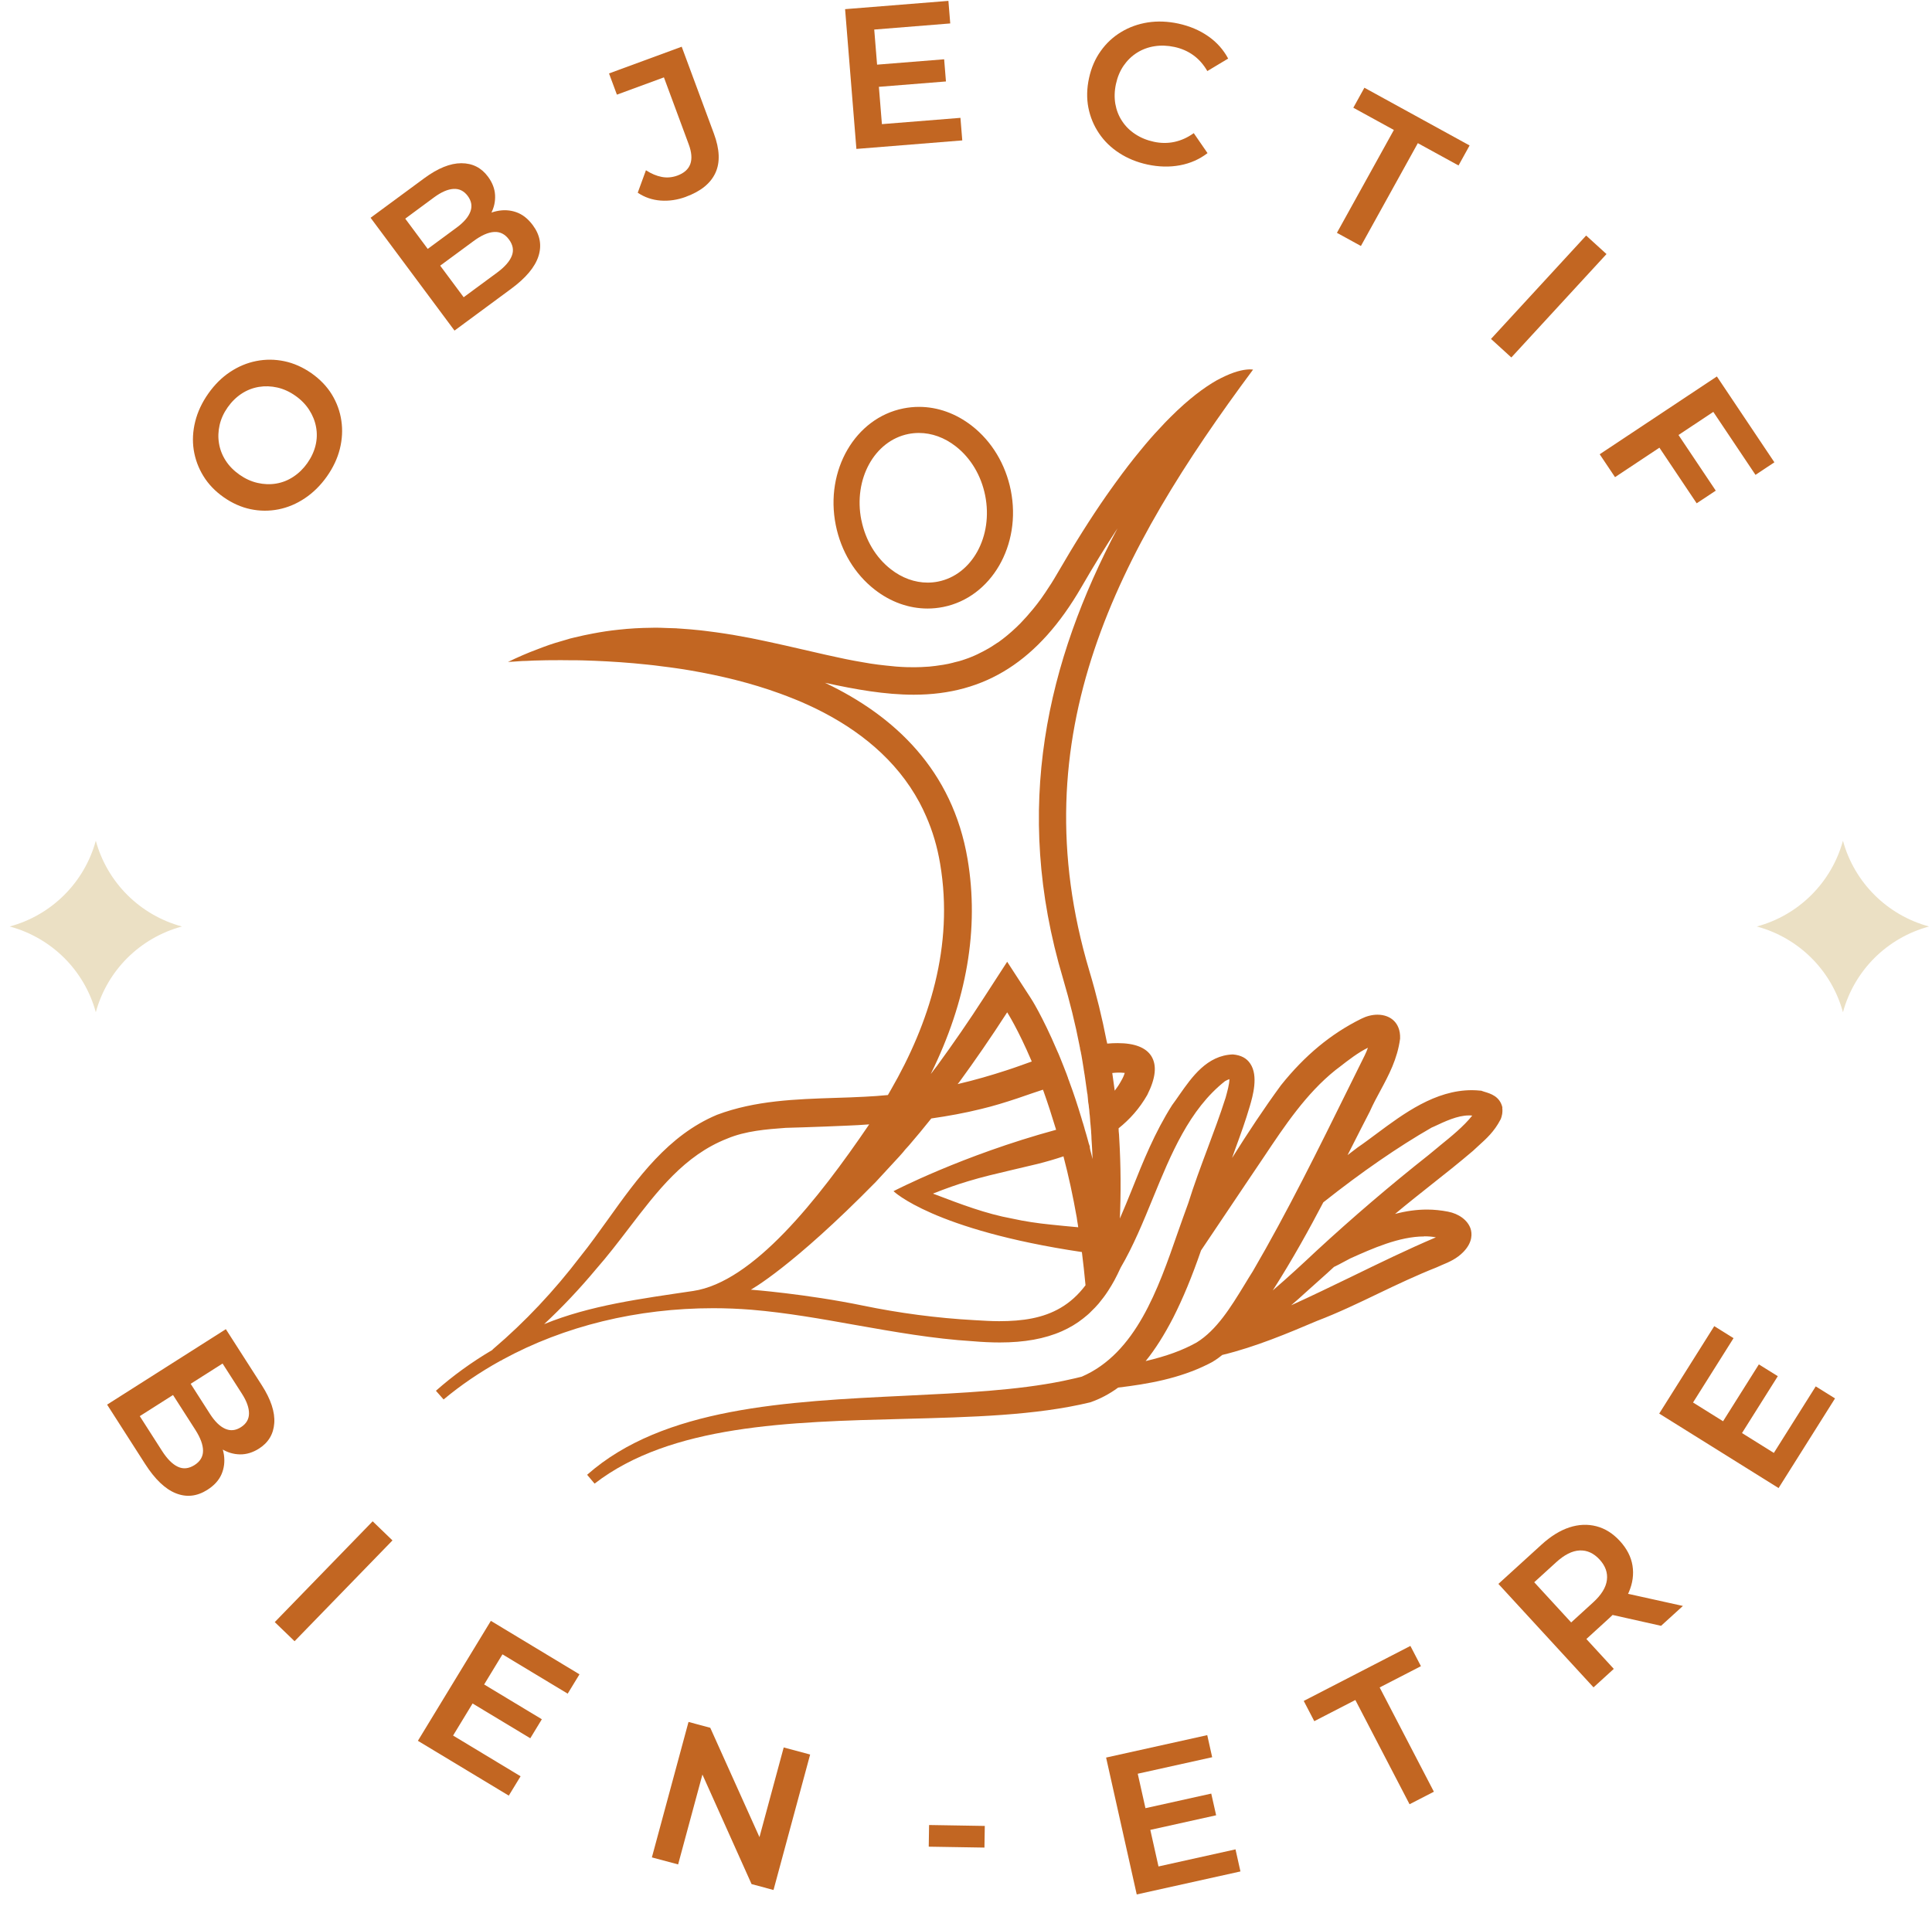 <svg width="153" height="151" viewBox="0 0 153 151" fill="none" xmlns="http://www.w3.org/2000/svg">
<g clip-path="url(#clip0_173_383)">
<path d="M25.888 37.742C25.387 38.45 24.805 39.026 24.143 39.468C23.481 39.91 22.785 40.204 22.05 40.349C21.315 40.493 20.58 40.49 19.838 40.333C19.099 40.177 18.387 39.861 17.71 39.384C17.032 38.908 16.497 38.348 16.103 37.703C15.708 37.059 15.456 36.369 15.341 35.638C15.23 34.906 15.268 34.155 15.46 33.389C15.651 32.623 15.995 31.887 16.497 31.174C16.998 30.465 17.572 29.894 18.223 29.463C18.873 29.032 19.562 28.743 20.297 28.598C21.032 28.453 21.77 28.457 22.517 28.613C23.263 28.769 23.975 29.086 24.656 29.558C25.341 30.039 25.884 30.603 26.279 31.247C26.673 31.891 26.925 32.585 27.032 33.32C27.143 34.056 27.101 34.803 26.914 35.558C26.726 36.312 26.382 37.04 25.888 37.742ZM24.334 36.69C24.652 36.24 24.87 35.771 24.989 35.283C25.107 34.795 25.119 34.311 25.031 33.831C24.943 33.351 24.759 32.893 24.484 32.467C24.208 32.04 23.845 31.666 23.393 31.35C22.934 31.026 22.455 30.808 21.965 30.698C21.472 30.587 20.986 30.568 20.5 30.648C20.014 30.729 19.562 30.904 19.141 31.178C18.72 31.453 18.349 31.815 18.031 32.264C17.718 32.707 17.507 33.172 17.392 33.663C17.281 34.155 17.262 34.639 17.343 35.123C17.423 35.607 17.599 36.061 17.871 36.484C18.142 36.907 18.51 37.28 18.969 37.604C19.421 37.921 19.895 38.138 20.393 38.252C20.89 38.367 21.38 38.386 21.866 38.306C22.352 38.226 22.807 38.047 23.228 37.768C23.653 37.49 24.021 37.132 24.334 36.69Z" fill="#C26622"/>
<path d="M35.987 26.178L29.348 17.251L33.588 14.126C34.671 13.325 35.654 12.929 36.535 12.929C37.415 12.929 38.119 13.283 38.643 13.992C38.992 14.461 39.179 14.949 39.206 15.456C39.233 15.963 39.126 16.447 38.881 16.912C38.636 17.377 38.288 17.773 37.836 18.109L37.725 17.48C38.245 17.095 38.777 16.843 39.325 16.725C39.872 16.607 40.389 16.634 40.886 16.809C41.38 16.984 41.816 17.327 42.195 17.838C42.769 18.612 42.918 19.431 42.643 20.293C42.367 21.154 41.648 22.015 40.484 22.873L35.991 26.189L35.987 26.178ZM36.726 23.54L39.363 21.596C39.968 21.15 40.358 20.708 40.53 20.27C40.702 19.831 40.626 19.401 40.304 18.966C39.987 18.539 39.593 18.345 39.122 18.376C38.651 18.406 38.111 18.646 37.503 19.096L34.736 21.135L33.749 19.809L36.167 18.025C36.73 17.609 37.093 17.19 37.25 16.763C37.411 16.336 37.338 15.925 37.044 15.525C36.745 15.124 36.37 14.938 35.915 14.964C35.459 14.991 34.95 15.212 34.384 15.627L32.092 17.32L36.718 23.544L36.726 23.54Z" fill="#C26622"/>
<path d="M54.312 15.593C53.646 15.837 52.98 15.936 52.314 15.887C51.648 15.837 51.047 15.631 50.504 15.265L51.154 13.485C51.571 13.76 51.989 13.935 52.406 14.015C52.819 14.095 53.232 14.057 53.642 13.909C54.709 13.516 55.008 12.689 54.541 11.431L52.578 6.129L48.854 7.498L48.23 5.817L53.986 3.701L56.535 10.581C56.998 11.831 57.04 12.872 56.654 13.699C56.271 14.53 55.49 15.159 54.315 15.589L54.312 15.593Z" fill="#C26622"/>
<path d="M69.833 9.834L76.06 9.335L76.205 11.122L67.82 11.797L66.925 0.725L75.107 0.069L75.252 1.857L69.233 2.341L69.841 9.838L69.833 9.834ZM69.29 5.135L74.77 4.696L74.912 6.453L69.431 6.892L69.29 5.135Z" fill="#C26622"/>
<path d="M90.866 13.032C90.036 12.853 89.294 12.548 88.635 12.121C87.977 11.694 87.441 11.172 87.028 10.554C86.615 9.941 86.335 9.262 86.19 8.523C86.048 7.784 86.064 7.006 86.243 6.186C86.419 5.371 86.73 4.654 87.17 4.041C87.606 3.427 88.145 2.924 88.785 2.539C89.424 2.15 90.128 1.899 90.897 1.777C91.666 1.658 92.474 1.689 93.316 1.868C94.207 2.062 94.996 2.394 95.673 2.867C96.354 3.339 96.882 3.93 97.261 4.639L95.612 5.63C95.313 5.112 94.942 4.692 94.506 4.376C94.07 4.06 93.572 3.842 93.01 3.72C92.459 3.602 91.93 3.583 91.425 3.663C90.92 3.743 90.457 3.915 90.04 4.178C89.623 4.441 89.274 4.78 88.984 5.199C88.697 5.619 88.494 6.103 88.375 6.652C88.256 7.2 88.241 7.723 88.325 8.226C88.413 8.725 88.589 9.182 88.861 9.59C89.129 10.002 89.477 10.345 89.906 10.627C90.335 10.909 90.82 11.111 91.372 11.229C91.93 11.351 92.478 11.355 93.006 11.241C93.538 11.126 94.047 10.898 94.537 10.547L95.627 12.129C94.988 12.62 94.261 12.94 93.442 13.093C92.627 13.245 91.766 13.226 90.863 13.032H90.866Z" fill="#C26622"/>
<path d="M105.876 18.44L110.384 10.295L107.173 8.534L108.05 6.949L116.381 11.523L115.505 13.108L112.282 11.34L107.774 19.485L105.876 18.444V18.44Z" fill="#C26622"/>
<path d="M118.076 26.848L125.611 18.658L127.223 20.125L119.687 28.316L118.076 26.848Z" fill="#C26622"/>
<path d="M127.897 37.795L126.684 35.984L135.964 29.821L140.518 36.621L139.022 37.616L135.681 32.627L127.901 37.795H127.897ZM132.826 34.311L135.876 38.866L134.364 39.868L131.314 35.314L132.826 34.311Z" fill="#C26622"/>
<path d="M8.483 111.265L17.886 105.288L20.725 109.717C21.453 110.849 21.782 111.852 21.72 112.728C21.659 113.605 21.253 114.276 20.511 114.748C20.017 115.061 19.516 115.213 19.007 115.206C18.498 115.198 18.02 115.057 17.572 114.783C17.124 114.508 16.749 114.135 16.447 113.662L17.086 113.597C17.434 114.142 17.648 114.687 17.733 115.24C17.813 115.789 17.748 116.303 17.541 116.784C17.331 117.264 16.96 117.672 16.42 118.015C15.605 118.533 14.774 118.625 13.929 118.289C13.083 117.954 12.272 117.18 11.495 115.968L8.487 111.272L8.483 111.265ZM11.07 112.179L12.834 114.935C13.24 115.568 13.657 115.987 14.082 116.185C14.507 116.387 14.947 116.341 15.406 116.052C15.854 115.766 16.079 115.389 16.079 114.92C16.079 114.451 15.877 113.898 15.471 113.262L13.619 110.373L15.016 109.485L16.634 112.012C17.013 112.599 17.407 112.987 17.825 113.174C18.242 113.361 18.659 113.323 19.08 113.052C19.501 112.785 19.715 112.423 19.719 111.97C19.723 111.516 19.539 110.994 19.16 110.403L17.626 108.01L11.07 112.176V112.179Z" fill="#C26622"/>
<path d="M21.759 128.492L29.512 120.507L31.081 122.021L23.328 130.006L21.759 128.492Z" fill="#C26622"/>
<path d="M35.884 137.48L41.226 140.704L40.292 142.237L33.094 137.895L38.873 128.393L45.891 132.628L44.957 134.16L39.791 131.046L35.88 137.48H35.884ZM38.207 133.352L42.91 136.188L41.995 137.693L37.292 134.858L38.207 133.352Z" fill="#C26622"/>
<path d="M51.624 147.13L54.525 136.401L56.247 136.862L60.721 146.807L59.86 146.574L62.064 138.421L64.157 138.982L61.257 149.711L59.519 149.246L55.061 139.306L55.906 139.534L53.702 147.687L51.624 147.13Z" fill="#C26622"/>
<path d="M73.549 146.281L73.576 144.565L77.988 144.638L77.961 146.353L73.549 146.281Z" fill="#C26622"/>
<path d="M91.747 147.847L97.843 146.494L98.234 148.243L90.021 150.065L87.595 139.222L95.605 137.446L95.995 139.195L90.101 140.502L91.743 147.843L91.747 147.847ZM90.557 143.266L95.922 142.076L96.309 143.795L90.943 144.985L90.561 143.266H90.557Z" fill="#C26622"/>
<path d="M111.628 142.923L107.334 134.663L104.081 136.34L103.247 134.736L111.693 130.379L112.527 131.984L109.259 133.668L113.553 141.928L111.628 142.919V142.923Z" fill="#C26622"/>
<path d="M126.194 133.661L118.662 125.466L122.072 122.36C122.807 121.689 123.545 121.232 124.28 120.991C125.015 120.751 125.731 120.721 126.423 120.9C127.116 121.079 127.736 121.472 128.287 122.074C128.838 122.676 129.171 123.324 129.282 124.018C129.393 124.711 129.297 125.413 128.991 126.122C128.685 126.831 128.164 127.521 127.426 128.191L124.912 130.486L124.973 129.118L127.801 132.197L126.19 133.665L126.194 133.661ZM125.137 129.289L123.71 129.171L126.155 126.941C126.814 126.343 127.181 125.748 127.254 125.165C127.33 124.582 127.135 124.037 126.676 123.538C126.209 123.031 125.685 122.79 125.095 122.817C124.506 122.844 123.886 123.156 123.228 123.759L120.782 125.988L120.79 124.563L125.137 129.293V129.289ZM131.544 128.786L126.729 127.707L128.448 126.145L133.274 127.212L131.544 128.786Z" fill="#C26622"/>
<path d="M140.475 115.091L143.793 109.82L145.32 110.773L140.85 117.874L131.397 111.974L135.756 105.048L137.283 106.001L134.076 111.097L140.475 115.091ZM136.369 112.717L139.289 108.078L140.789 109.012L137.869 113.651L136.369 112.713V112.717Z" fill="#C26622"/>
<path d="M145.948 80.182C146.851 76.87 149.438 74.29 152.767 73.39C149.442 72.491 146.851 69.903 145.948 66.598C145.044 69.899 142.457 72.491 139.128 73.39C142.454 74.29 145.044 76.866 145.948 80.182Z" fill="#EBE0C4"/>
<path d="M7.587 80.182C8.49 76.87 11.078 74.29 14.407 73.39C11.081 72.491 8.49 69.903 7.587 66.598C6.684 69.899 4.097 72.491 0.768 73.39C4.093 74.29 6.684 76.866 7.587 80.182Z" fill="#EBE0C4"/>
<path d="M98.995 29.261C99.148 29.261 99.232 29.28 99.232 29.28C88.574 43.63 80.698 58.217 86.269 76.908C86.836 78.802 87.285 80.651 87.633 82.446C87.659 82.522 87.67 82.598 87.682 82.667C87.976 82.64 88.241 82.629 88.509 82.629C89.856 82.629 90.751 82.98 91.18 83.662C91.631 84.398 91.524 85.404 90.855 86.734C90.234 87.82 89.461 88.675 88.585 89.376C88.585 89.467 88.585 89.528 88.593 89.612C88.62 89.78 88.619 89.944 88.631 90.107C88.769 92.39 88.769 94.544 88.685 96.522C89.017 95.764 89.331 94.993 89.63 94.25C90.522 92.005 91.455 89.695 92.821 87.542C93.024 87.26 93.22 86.997 93.403 86.722C94.383 85.324 95.585 83.594 97.632 83.525C98.286 83.582 98.727 83.826 99.01 84.253C99.672 85.225 99.205 86.841 98.98 87.611C98.643 88.77 98.237 89.89 97.839 90.969L97.571 91.727C98.853 89.688 100.09 87.812 101.444 85.964C103.327 83.605 105.405 81.885 107.801 80.7C108.199 80.498 108.65 80.377 109.086 80.377C109.626 80.377 110.108 80.56 110.422 80.895C110.651 81.135 110.907 81.566 110.877 82.274C110.663 83.886 109.978 85.167 109.316 86.394C109.026 86.924 108.73 87.481 108.478 88.049C108.003 88.956 107.56 89.848 107.104 90.74C106.974 90.992 106.848 91.247 106.718 91.499C106.951 91.324 107.521 90.888 107.521 90.888C108.019 90.553 108.49 90.191 108.987 89.825C111.169 88.201 113.656 86.356 116.561 86.356C116.783 86.356 117.009 86.371 117.242 86.394H117.291L117.528 86.475C118.056 86.631 118.781 86.848 118.983 87.74L118.968 87.736C119.018 88.174 118.918 88.453 118.856 88.629L118.814 88.709C118.332 89.635 117.716 90.191 117.062 90.782C116.928 90.904 116.79 91.034 116.645 91.167C115.546 92.104 114.414 93.004 113.315 93.869C112.385 94.608 111.417 95.371 110.479 96.16C111.356 95.928 112.194 95.813 113.009 95.813C113.567 95.813 114.126 95.874 114.658 95.976C115.546 96.144 116.239 96.667 116.461 97.334C116.572 97.684 116.645 98.375 115.91 99.148C115.374 99.709 114.758 99.971 114.149 100.223C114.019 100.28 113.893 100.333 113.763 100.394C112.221 101.004 110.694 101.725 109.217 102.433C107.625 103.2 105.967 103.996 104.295 104.633C102.022 105.597 99.431 106.694 96.794 107.331C96.415 107.64 96.048 107.884 95.673 108.059C93.38 109.207 90.897 109.633 88.551 109.915C87.854 110.426 87.1 110.823 86.327 111.086C82.007 112.13 76.924 112.255 71.532 112.396C62.489 112.629 53.121 112.858 47.086 117.523L46.496 116.822C52.531 111.482 62.282 111.013 71.716 110.559C76.243 110.342 80.541 110.136 84.199 109.386C84.356 109.355 84.51 109.324 84.655 109.286C85.003 109.214 85.336 109.134 85.665 109.051C89.947 107.202 91.712 102.121 93.269 97.635C93.556 96.842 93.82 96.053 94.103 95.303C94.555 93.854 95.103 92.382 95.635 90.961C96.117 89.665 96.622 88.327 97.031 87.035L97.062 86.943C97.189 86.475 97.36 85.884 97.36 85.48C97.265 85.511 97.127 85.58 97.013 85.641C94.181 87.874 92.723 91.445 91.307 94.898C90.541 96.766 89.752 98.702 88.746 100.417C88.582 100.771 88.421 101.108 88.245 101.432C88.092 101.706 87.939 101.968 87.774 102.22C87.533 102.597 87.269 102.941 87.001 103.265C86.814 103.482 86.626 103.679 86.423 103.87C86.323 103.977 86.227 104.068 86.128 104.152C86.017 104.244 85.903 104.339 85.78 104.438C85.279 104.839 84.708 105.177 84.107 105.444C82.734 106.054 81.111 106.341 79.175 106.341C78.513 106.341 77.805 106.31 77.013 106.241C73.901 106.05 70.793 105.494 67.789 104.965C65.087 104.481 62.29 103.981 59.516 103.749C58.517 103.669 57.499 103.627 56.492 103.627C50.457 103.627 44.69 105.037 39.81 107.697C39.738 107.747 39.684 107.781 39.615 107.8C37.981 108.707 36.473 109.733 35.13 110.857L34.522 110.167C35.853 108.989 37.346 107.903 38.983 106.938C39.01 106.896 39.053 106.862 39.095 106.824C41.571 104.716 43.886 102.258 45.964 99.529C46.718 98.595 47.411 97.612 48.153 96.587C50.492 93.317 52.914 89.928 56.787 88.305C59.814 87.169 63.032 87.07 66.14 86.967C66.92 86.944 67.706 86.917 68.482 86.875C69.095 86.844 69.707 86.803 70.315 86.742C70.4 86.601 70.472 86.467 70.553 86.326C73.588 81.07 75.554 74.926 74.452 68.424C74.226 67.063 73.851 65.82 73.35 64.68C73.185 64.3 73.013 63.934 72.818 63.572C70.993 60.176 68 57.782 64.556 56.105C64.2 55.934 63.84 55.77 63.465 55.606C63.281 55.534 63.086 55.442 62.895 55.37C62.527 55.218 62.141 55.076 61.762 54.935C59.454 54.093 57.055 53.521 54.725 53.117C54.33 53.048 53.951 52.988 53.565 52.934C53.17 52.881 52.792 52.823 52.405 52.781C52.038 52.728 51.658 52.686 51.295 52.648C49.806 52.488 48.39 52.397 47.108 52.344C46.791 52.336 46.477 52.324 46.171 52.312H46.159C45.853 52.301 45.559 52.302 45.275 52.302C44.981 52.294 44.705 52.294 44.43 52.294C43.626 52.294 42.914 52.301 42.302 52.324C42.068 52.336 41.865 52.343 41.67 52.354C41.46 52.354 41.273 52.366 41.101 52.378C40.936 52.389 40.805 52.397 40.683 52.408C40.377 52.419 40.224 52.438 40.224 52.438C41 52.061 41.766 51.726 42.527 51.444C42.715 51.372 42.906 51.299 43.09 51.23C43.652 51.021 44.216 50.846 44.774 50.693C45.019 50.613 45.268 50.544 45.52 50.491C45.999 50.377 46.47 50.27 46.937 50.186C47.629 50.053 48.31 49.949 48.983 49.881C49.867 49.782 50.729 49.736 51.582 49.728C51.693 49.728 51.808 49.721 51.919 49.721C52.049 49.721 52.175 49.728 52.306 49.728C52.489 49.736 52.669 49.74 52.845 49.748C53.09 49.752 53.323 49.759 53.56 49.77H53.584C53.603 49.77 53.615 49.771 53.634 49.778C53.733 49.786 53.836 49.789 53.928 49.797C54.448 49.831 54.969 49.877 55.478 49.931C55.612 49.95 55.754 49.961 55.888 49.98C56.156 50.011 56.42 50.045 56.684 50.083C56.81 50.098 56.94 50.117 57.062 50.137C57.346 50.182 57.621 50.217 57.897 50.267C57.923 50.27 57.947 50.277 57.977 50.277C58.467 50.361 58.957 50.452 59.442 50.544C59.726 50.601 60.002 50.655 60.277 50.716C60.499 50.758 60.718 50.808 60.94 50.857C61.376 50.949 61.808 51.043 62.232 51.142C63.308 51.386 64.357 51.631 65.379 51.863C65.704 51.935 66.029 52.008 66.355 52.076C66.787 52.175 67.223 52.26 67.651 52.34C67.866 52.374 68.081 52.416 68.295 52.454C68.712 52.534 69.129 52.595 69.538 52.648C69.718 52.671 69.894 52.69 70.066 52.709C70.093 52.717 70.113 52.717 70.136 52.717C70.691 52.785 71.234 52.828 71.773 52.846C71.995 52.854 72.213 52.854 72.432 52.854C72.776 52.854 73.113 52.835 73.449 52.812C73.495 52.812 73.538 52.812 73.58 52.805C73.917 52.774 74.261 52.728 74.59 52.675C74.643 52.671 74.693 52.664 74.743 52.652C74.797 52.641 74.847 52.63 74.897 52.622C75.019 52.603 75.137 52.579 75.252 52.549C75.374 52.518 75.494 52.496 75.608 52.458C75.727 52.435 75.841 52.404 75.952 52.374C76.121 52.324 76.286 52.275 76.45 52.214C76.615 52.16 76.779 52.1 76.939 52.031C77.093 51.97 77.246 51.901 77.399 51.829C77.698 51.688 77.993 51.528 78.287 51.364C78.44 51.273 78.589 51.181 78.734 51.082C78.853 51.006 78.976 50.918 79.099 50.846C79.217 50.762 79.332 50.673 79.442 50.59C79.909 50.228 80.361 49.827 80.809 49.374C81.145 49.023 81.478 48.654 81.808 48.25C81.911 48.124 82.022 47.983 82.133 47.842C82.351 47.556 82.57 47.263 82.776 46.946C83.094 46.481 83.411 45.982 83.725 45.437C85.106 43.051 86.392 41.016 87.594 39.289C87.72 39.11 87.835 38.938 87.958 38.774C88.08 38.603 88.199 38.439 88.314 38.279C88.325 38.268 88.332 38.249 88.344 38.237C89.033 37.284 89.688 36.43 90.319 35.672C90.84 35.032 91.341 34.452 91.827 33.945C92.122 33.617 92.404 33.324 92.691 33.042C94.149 31.586 95.378 30.682 96.357 30.126C96.61 29.985 96.844 29.878 97.051 29.779C98.015 29.333 98.67 29.261 98.995 29.261ZM108.329 82.995C107.564 83.368 106.798 83.96 106.056 84.539L105.761 84.763C103.438 86.624 101.738 89.177 100.097 91.636C99.66 92.295 99.213 92.954 98.772 93.602L95.114 99.049C94.368 101.206 93.686 102.834 92.921 104.354C92.198 105.753 91.49 106.874 90.728 107.815C92.366 107.43 93.652 106.966 94.773 106.337C96.362 105.35 97.471 103.542 98.543 101.789C98.769 101.415 98.991 101.05 99.217 100.695C101.942 96.026 104.437 90.965 106.852 86.071L108.084 83.582C108.176 83.399 108.256 83.197 108.329 82.995ZM68.834 89.066C68.245 89.112 67.663 89.143 67.074 89.166C65.903 89.219 64.74 89.262 63.588 89.3L62.222 89.341C60.745 89.451 59.053 89.574 57.583 90.195C54.196 91.525 52.064 94.334 49.795 97.3C48.972 98.378 48.115 99.495 47.208 100.528C45.915 102.079 44.536 103.542 43.09 104.891C46.729 103.397 50.771 102.875 54.893 102.262C59.619 101.56 64.758 95.066 68.834 89.066ZM81.746 86.6C81.36 86.738 80.965 86.864 80.567 87.005C79.63 87.317 78.673 87.614 77.693 87.847C76.392 88.171 75.068 88.407 73.752 88.597C73.151 89.348 72.565 90.058 71.987 90.728C71.884 90.839 71.785 90.95 71.682 91.064C71.632 91.133 71.582 91.186 71.528 91.255C71.429 91.369 71.322 91.491 71.223 91.601L69.355 93.625C62.718 100.386 59.462 102.159 59.462 102.159C59.462 102.159 63.832 102.491 68.359 103.425C71.203 104.012 74.196 104.412 77.143 104.572C77.881 104.618 78.528 104.655 79.121 104.655C80.977 104.655 82.608 104.416 84.001 103.593C84.717 103.173 85.375 102.593 85.968 101.805H85.964V101.797C85.883 100.894 85.78 100.013 85.677 99.179C73.886 97.421 70.759 94.357 70.759 94.357C70.759 94.357 76.201 91.518 83.637 89.494C83.3 88.381 82.971 87.367 82.645 86.452C82.623 86.41 82.615 86.368 82.592 86.318C82.309 86.406 82.033 86.501 81.746 86.6ZM112.779 97.943C110.808 97.943 108.662 98.908 106.939 99.681C106.767 99.773 106.58 99.876 106.377 99.979C106.144 100.105 105.906 100.234 105.643 100.356L105.064 100.886C104.483 101.408 103.92 101.916 103.361 102.411C103.013 102.731 102.646 103.062 102.248 103.397C103.878 102.658 105.482 101.877 107.059 101.115C109.221 100.063 111.459 98.969 113.713 98.013C113.422 97.955 113.112 97.933 112.783 97.933L112.779 97.943ZM116.323 88.357C115.424 88.357 114.429 88.83 113.561 89.238L113.369 89.322C110.748 90.828 107.854 92.817 104.796 95.241C103.74 97.257 102.393 99.716 100.793 102.22C101.995 101.187 103.151 100.12 104.249 99.087C107.119 96.438 110.108 93.881 113.124 91.499C113.396 91.274 113.683 91.038 113.989 90.786H113.985C114.938 90.016 115.917 89.219 116.591 88.369C116.507 88.358 116.415 88.357 116.323 88.357ZM84.215 91.597L84.211 91.601C83.545 91.826 82.853 92.025 82.16 92.2C81.475 92.364 80.786 92.527 80.101 92.687C78.899 92.969 77.777 93.233 76.698 93.56C75.799 93.827 74.884 94.151 73.886 94.548C73.959 94.586 74.039 94.609 74.119 94.639C76.063 95.379 78.072 96.148 80.139 96.525C81.153 96.75 82.175 96.899 83.193 97.002C83.905 97.078 84.613 97.147 85.314 97.208C85.336 97.208 85.363 97.208 85.386 97.22C85.382 97.121 85.355 97.025 85.344 96.926C85.313 96.762 85.291 96.602 85.272 96.449C84.965 94.715 84.617 93.115 84.231 91.651C84.231 91.629 84.223 91.599 84.223 91.597H84.215ZM88.497 41.854C87.605 43.215 86.641 44.77 85.631 46.523C82.263 52.332 78.049 55.03 72.366 55.03C70.078 55.03 67.755 54.615 65.329 54.085C70.847 56.703 75.436 61.011 76.626 68.061C77.552 73.554 76.573 79.275 73.71 85.072L73.832 84.92C73.893 84.836 73.943 84.779 73.974 84.725L74.085 84.585C74.104 84.554 74.147 84.497 74.196 84.443C75.482 82.679 76.737 80.864 77.927 79.016L79.761 76.184L81.598 79.016C81.64 79.065 82.562 80.514 83.706 83.205C83.725 83.258 83.751 83.304 83.774 83.357C83.786 83.384 83.794 83.403 83.806 83.426C83.836 83.502 83.875 83.59 83.905 83.662C83.928 83.708 83.935 83.75 83.958 83.792C84.13 84.226 84.306 84.653 84.478 85.11C84.49 85.152 84.513 85.209 84.532 85.263C84.555 85.312 84.575 85.369 84.586 85.423L84.609 85.491L84.628 85.533L84.666 85.633L84.674 85.655L84.712 85.766C85.007 86.551 85.325 87.512 85.65 88.591C85.677 88.682 85.7 88.781 85.731 88.872C85.738 88.883 85.738 88.906 85.749 88.914C85.787 89.025 85.83 89.166 85.872 89.33C85.883 89.372 85.891 89.414 85.902 89.452C85.99 89.719 86.055 89.981 86.136 90.256L86.22 90.568L86.293 90.782L86.305 90.82V90.919L86.347 91.109L86.339 91.099C86.408 91.335 86.461 91.56 86.522 91.811C86.511 91.434 86.492 91.056 86.469 90.683C86.457 90.534 86.45 90.382 86.439 90.237C86.439 90.07 86.427 89.944 86.419 89.803C86.407 89.746 86.408 89.669 86.408 89.6L86.385 89.345C86.377 89.253 86.377 89.181 86.365 89.101L86.355 89.04V88.972L86.343 88.918C86.331 88.735 86.324 88.552 86.301 88.35C86.293 88.297 86.293 88.248 86.281 88.198C86.277 88.099 86.266 88.007 86.259 87.904C86.236 87.775 86.228 87.652 86.217 87.538C86.201 87.462 86.189 87.374 86.178 87.302L86.147 86.955L86.117 86.65L86.106 86.638C86.052 86.212 85.983 85.77 85.922 85.332V85.32L85.91 85.278V85.236C85.899 85.206 85.899 85.164 85.888 85.114C85.888 85.072 85.88 85.042 85.868 85L85.856 84.901L85.834 84.779C85.834 84.737 85.826 84.68 85.814 84.638C85.761 84.268 85.692 83.902 85.631 83.528L85.607 83.445V83.403C85.585 83.316 85.577 83.266 85.565 83.213L85.535 83.097L85.527 82.999L85.519 82.957L85.509 82.945L85.497 82.861C85.16 81.112 84.713 79.316 84.185 77.521C80.132 63.949 82.967 52.324 88.497 41.854ZM88.509 84.966C88.363 84.973 88.233 84.977 88.088 84.996V85.004L88.084 85C88.145 85.465 88.21 85.93 88.279 86.398C88.467 86.154 88.643 85.888 88.796 85.606C88.926 85.393 89.022 85.152 89.071 84.988C88.888 84.965 88.665 84.966 88.581 84.966H88.509ZM79.761 80.189C78.46 82.206 77.196 84.032 75.972 85.709C75.926 85.766 75.884 85.816 75.842 85.869V85.877L75.846 85.873C77.204 85.557 78.498 85.178 79.699 84.786C80.403 84.561 81.069 84.31 81.708 84.085C80.617 81.516 79.761 80.189 79.761 80.189Z" fill="#C26622"/>
<path d="M80.048 38.843C79.634 36.773 78.54 34.959 76.967 33.732C75.704 32.749 74.257 32.23 72.776 32.23C72.363 32.23 71.95 32.272 71.544 32.352C67.721 33.111 65.318 37.258 66.186 41.591C66.6 43.661 67.694 45.475 69.267 46.702C70.526 47.686 71.977 48.204 73.458 48.204C73.871 48.204 74.284 48.162 74.69 48.082C78.509 47.324 80.913 43.177 80.048 38.843ZM68.211 41.195C67.568 37.97 69.24 34.913 71.946 34.376C72.218 34.323 72.493 34.296 72.769 34.296C73.791 34.296 74.801 34.662 75.693 35.359C76.875 36.282 77.702 37.665 78.019 39.251C78.662 42.475 76.99 45.536 74.284 46.07C74.016 46.123 73.737 46.15 73.465 46.15C72.444 46.15 71.429 45.784 70.541 45.086C69.359 44.164 68.532 42.78 68.215 41.195H68.211Z" fill="#C26622"/>
</g>
<defs>
<clipPath id="clip0_173_383">
<rect width="152" height="150" fill="white" transform="translate(0.768 0.065)"/>
</clipPath>
</defs>
</svg>
